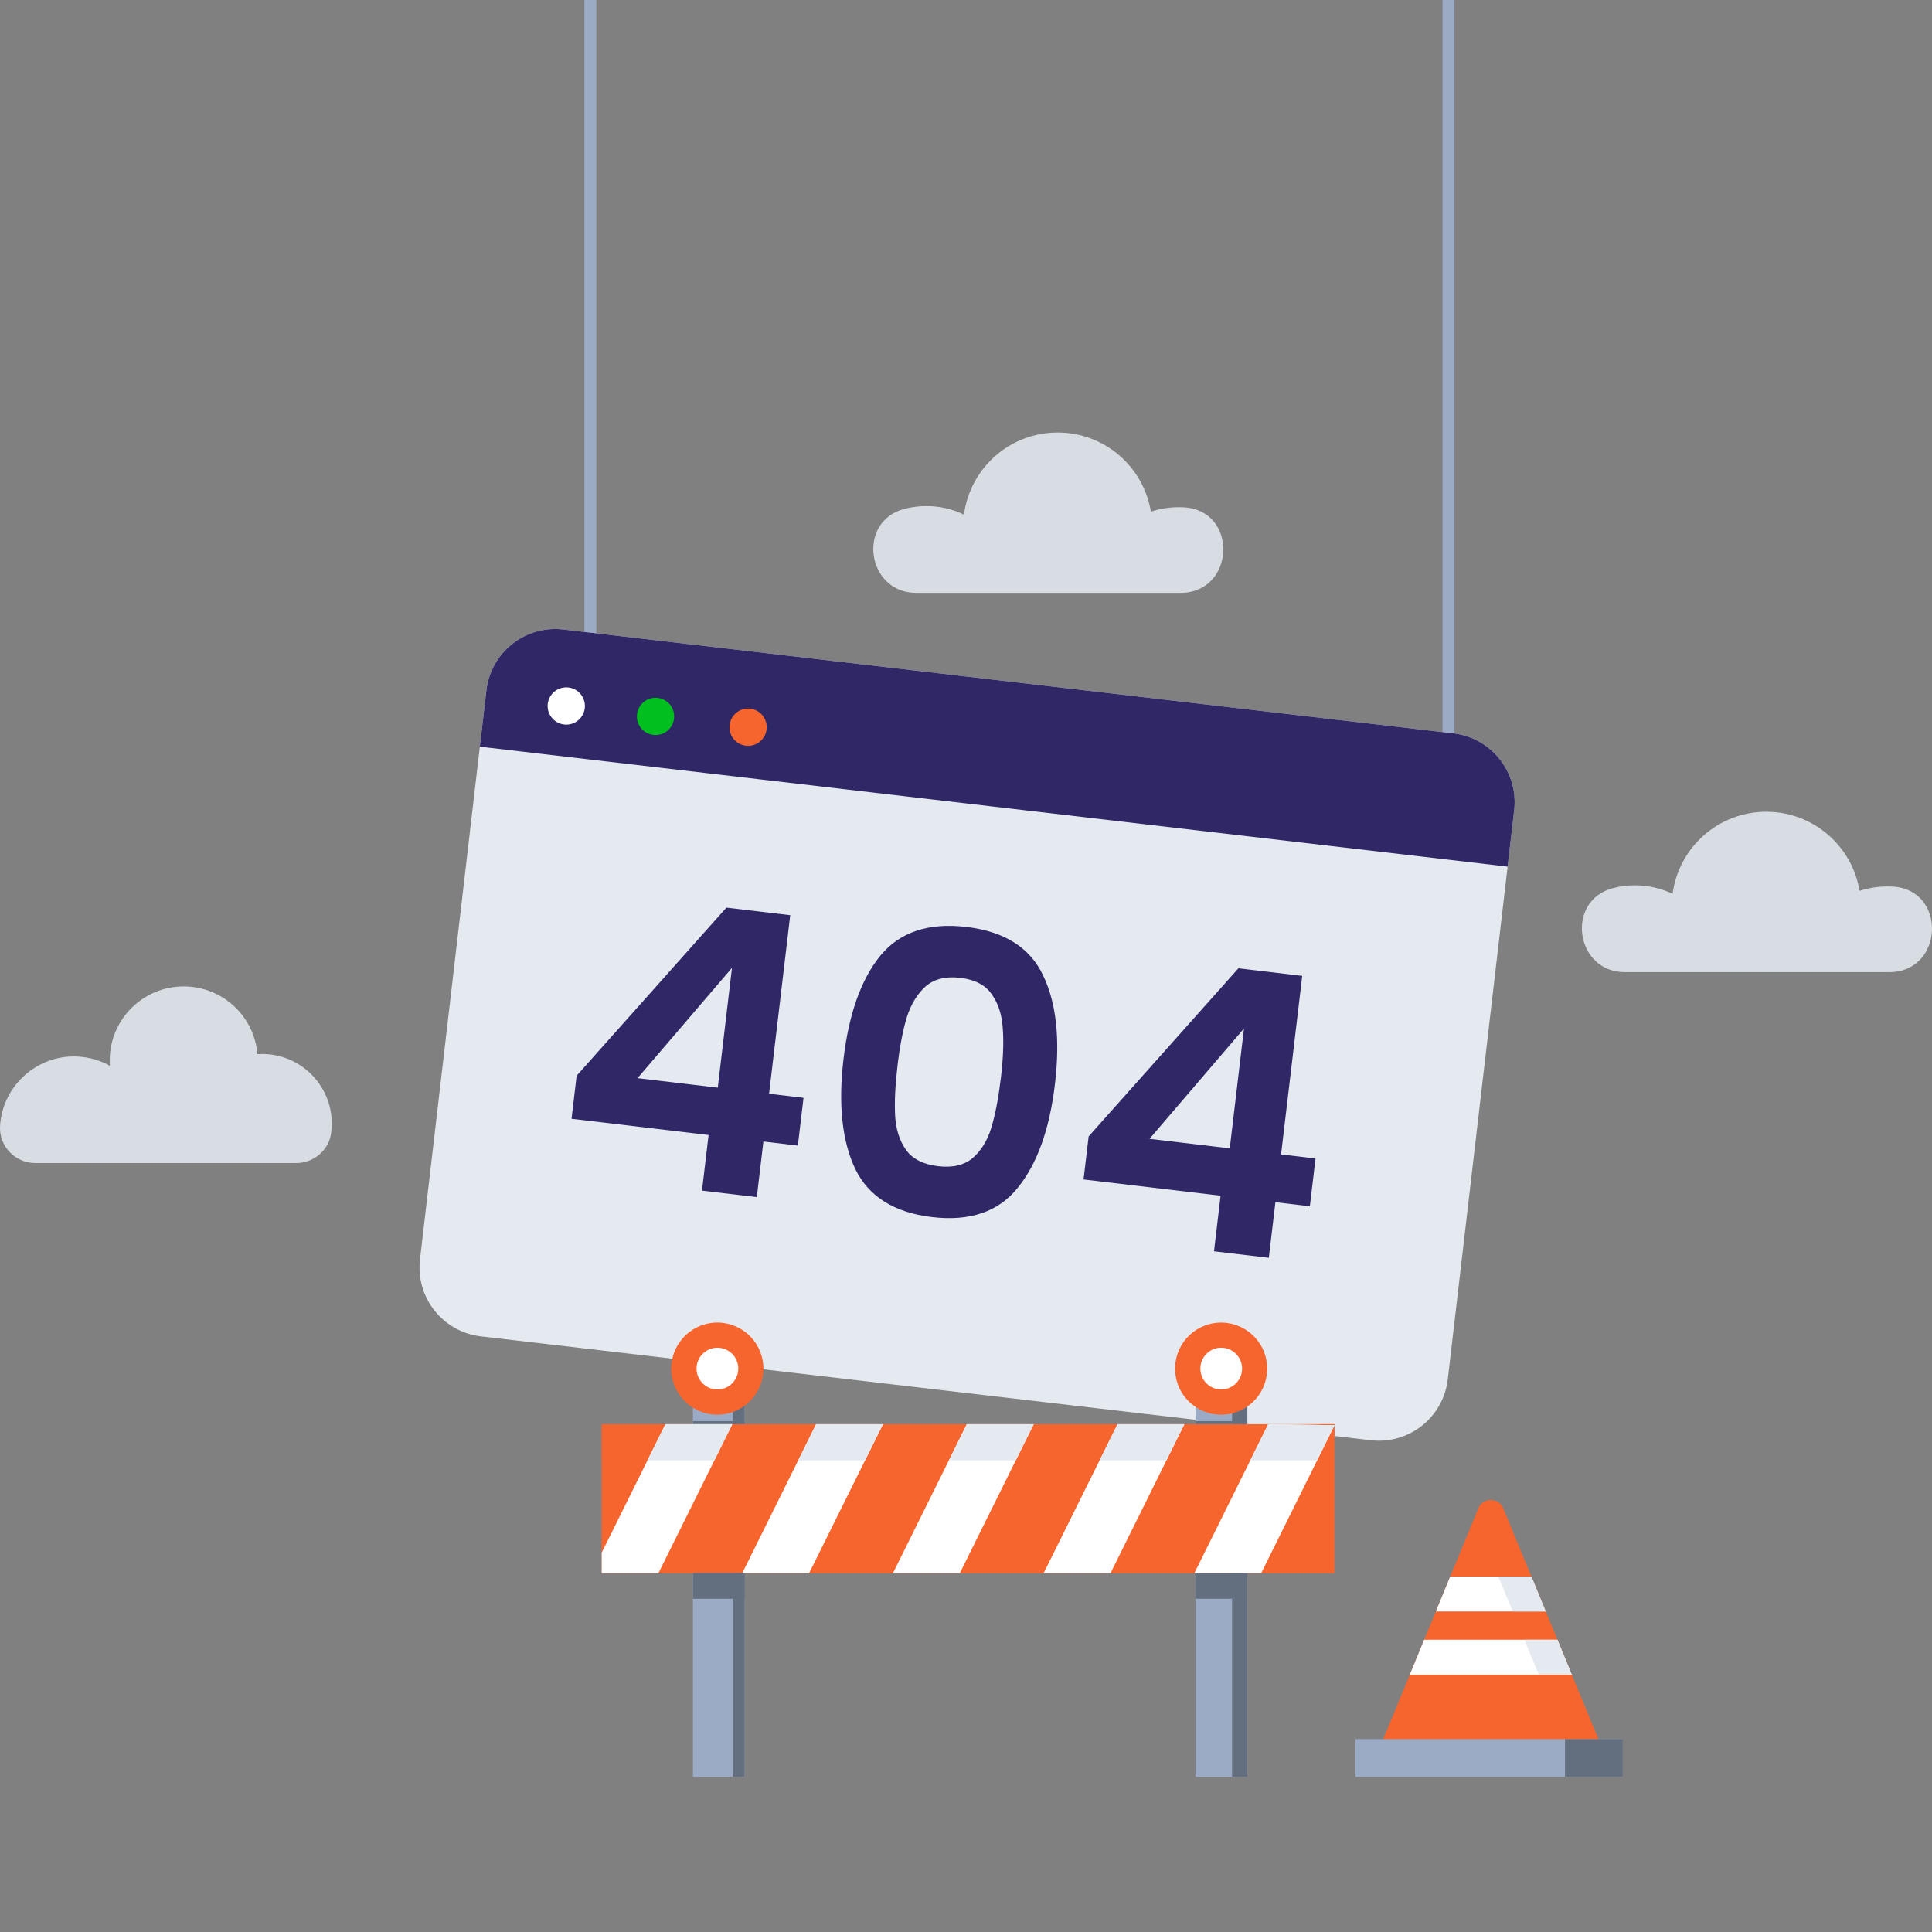 <svg width="350" height="350" viewBox="0 0 350 350" fill="none" xmlns="http://www.w3.org/2000/svg">
<rect x="0" y="0" width="350" height="350" fill="#808080" stroke="none"/>
<g clip-path="url(#clip0_838_16609)">
<path d="M108.031 -39H105.862V119.195H108.031V-39Z" fill="#9BABC5"/>
<path d="M263.495 -39H261.327V143.497H263.495V-39Z" fill="#9BABC5"/>
<path d="M263.288 132.859L102.052 114.039C95.161 113.235 88.923 118.169 88.12 125.06L76.086 228.162C75.281 235.053 80.216 241.291 87.107 242.094L248.342 260.914C255.233 261.718 261.471 256.784 262.275 249.893L274.309 146.791C275.112 139.901 270.179 133.663 263.288 132.859Z" fill="#E5E9F0"/>
<path d="M273.117 156.997L274.308 146.791C275.112 139.901 270.178 133.662 263.287 132.859L102.052 114.04C95.161 113.235 88.923 118.169 88.12 125.06L86.929 135.266L273.117 156.997Z" fill="#2F2766"/>
<path d="M196.293 213.67L197.218 205.867L224.348 175.419L235.91 176.789L232.077 209.135L238.319 209.875L237.293 218.529L231.051 217.789L229.857 227.862L219.926 226.685L221.12 216.613L196.293 213.67ZM225.357 186.328L208.243 206.311L222.784 208.034L225.357 186.328Z" fill="#2F2766"/>
<path d="M152.811 191.829C153.78 183.648 156.006 177.414 159.487 173.127C163.016 168.846 168.208 167.112 175.065 167.924C181.922 168.737 186.542 171.634 188.925 176.616C191.355 181.604 192.085 188.188 191.115 196.369C190.14 204.597 187.886 210.876 184.351 215.204C180.865 219.539 175.693 221.299 168.836 220.487C161.979 219.674 157.338 216.75 154.914 211.715C152.537 206.686 151.836 200.057 152.811 191.829ZM181.327 195.209C181.741 191.709 181.852 188.749 181.66 186.329C181.52 183.867 180.854 181.798 179.662 180.122C178.517 178.452 176.621 177.46 173.972 177.146C171.324 176.832 169.225 177.35 167.674 178.701C166.171 180.057 165.039 181.913 164.281 184.269C163.575 186.583 163.015 189.49 162.6 192.989C162.174 196.583 162.028 199.635 162.162 202.145C162.302 204.607 162.968 206.676 164.16 208.352C165.357 209.98 167.28 210.951 169.929 211.265C172.577 211.579 174.674 211.084 176.219 209.781C177.769 208.43 178.901 206.574 179.612 204.213C180.329 201.804 180.901 198.803 181.327 195.209Z" fill="#2F2766"/>
<path d="M103.539 202.677L104.464 194.874L131.594 164.426L143.156 165.796L139.323 198.142L145.565 198.882L144.539 207.536L138.297 206.796L137.103 216.869L127.172 215.692L128.366 205.619L103.539 202.677ZM132.603 175.335L115.489 195.318L130.03 197.041L132.603 175.335Z" fill="#2F2766"/>
<path d="M105.937 128.287C105.72 130.138 104.044 131.464 102.192 131.249C100.341 131.032 99.015 129.356 99.231 127.504C99.448 125.653 101.123 124.327 102.976 124.543C104.828 124.759 106.153 126.435 105.937 128.287Z" fill="white"/>
<path d="M122.109 130.175C121.893 132.026 120.216 133.352 118.365 133.137C116.513 132.92 115.187 131.244 115.403 129.392C115.619 127.541 117.296 126.215 119.147 126.431C121 126.647 122.326 128.323 122.109 130.175Z" fill="#00BF1F"/>
<path d="M138.877 132.132C138.661 133.983 136.984 135.309 135.133 135.093C133.281 134.877 131.955 133.2 132.172 131.349C132.388 129.497 134.065 128.171 135.916 128.387C137.767 128.604 139.093 130.28 138.877 132.132Z" fill="#F7652F"/>
<path d="M241.768 258.011H109.002V285.005H241.768V258.011Z" fill="#F7652F"/>
<path opacity="0.29" d="M241.768 258.011H109.002V264.564H241.768V258.011Z" fill="#F7652F"/>
<path d="M120.547 258.011H132.665L129.417 264.566H117.293L120.547 258.011Z" fill="#F7652F"/>
<path d="M147.847 258.011H159.964L156.716 264.566H144.599L147.847 258.011Z" fill="#F7652F"/>
<path d="M175.147 258.011H187.265L184.017 264.566H171.899L175.147 258.011Z" fill="#F7652F"/>
<path d="M202.448 258.011H214.559L211.311 264.566H199.2L202.448 258.011Z" fill="#F7652F"/>
<path d="M241.768 258.011V258.194L238.605 264.566H226.5L229.748 258.011H241.768Z" fill="#F7652F"/>
<path d="M134.889 285.008H125.529V321.918H134.889V285.008Z" fill="#9BABC5"/>
<path d="M134.889 285.008H132.763V321.918H134.889V285.008Z" fill="#636E7E"/>
<path d="M225.969 285.008H216.609V321.918H225.969V285.008Z" fill="#9BABC5"/>
<path d="M225.969 285.008H223.202V321.918H225.969V285.008Z" fill="#636E7E"/>
<path d="M134.889 284.979H125.529V289.627H134.889V284.979Z" fill="#636E7E"/>
<path d="M225.969 284.979H216.609V289.627H225.969V284.979Z" fill="#636E7E"/>
<path d="M134.889 253.794H125.529V257.985H134.889V253.794Z" fill="#9BABC5"/>
<path d="M134.889 253.794H132.763V257.985H134.889V253.794Z" fill="#636E7E"/>
<path d="M225.969 253.794H216.609V257.985H225.969V253.794Z" fill="#9BABC5"/>
<path d="M225.969 253.794H223.202V257.985H225.969V253.794Z" fill="#636E7E"/>
<path d="M134.889 257.461H125.529V257.989H134.889V257.461Z" fill="#636E7E"/>
<path d="M225.969 257.461H216.609V257.989H225.969V257.461Z" fill="#636E7E"/>
<path d="M132.663 258.011L119.273 285.006H109.001V281.281L120.545 258.011H132.663Z" fill="white"/>
<path d="M147.844 258.011L134.455 285.006H146.573L159.962 258.011H147.844Z" fill="white"/>
<path d="M187.265 258.011L173.875 285.006H161.757L175.146 258.011H187.265Z" fill="white"/>
<path d="M214.558 258.011L201.175 285.006H189.058L202.447 258.011H214.558Z" fill="white"/>
<path d="M229.748 258.011L216.358 285.006H228.47L241.768 258.194L229.748 258.011Z" fill="white"/>
<path d="M132.662 258.011L129.414 264.566H117.29L120.545 258.011H132.662Z" fill="#E5E9F0"/>
<path d="M159.961 258.012L156.713 264.567H144.596L147.844 258.012H159.961Z" fill="#E5E9F0"/>
<path d="M187.263 258.012L184.015 264.567H171.897L175.145 258.012H187.263Z" fill="#E5E9F0"/>
<path d="M214.557 258.012L211.308 264.567H199.197L202.445 258.012H214.557Z" fill="#E5E9F0"/>
<path d="M241.766 258.194L238.603 264.567H226.498L229.746 258.012L241.766 258.194Z" fill="#E5E9F0"/>
<path d="M131.29 256.178C135.839 255.438 138.926 251.15 138.186 246.601C137.446 242.052 133.158 238.965 128.61 239.705C124.061 240.445 120.973 244.733 121.713 249.281C122.453 253.83 126.741 256.918 131.29 256.178Z" fill="#F7652F"/>
<path d="M133.747 247.936C133.747 245.848 132.053 244.154 129.965 244.154C127.877 244.154 126.184 245.848 126.184 247.936C126.184 250.024 127.877 251.717 129.965 251.717C132.053 251.717 133.747 250.024 133.747 247.936Z" fill="white"/>
<path d="M222.559 256.182C227.108 255.442 230.196 251.154 229.456 246.605C228.716 242.057 224.428 238.969 219.879 239.709C215.33 240.449 212.243 244.737 212.983 249.286C213.723 253.835 218.011 256.922 222.559 256.182Z" fill="#F7652F"/>
<path d="M225.016 247.936C225.016 245.848 223.323 244.154 221.235 244.154C219.146 244.154 217.453 245.848 217.453 247.936C217.453 250.024 219.146 251.717 221.235 251.717C223.323 251.717 225.016 250.024 225.016 247.936Z" fill="white"/>
<path d="M291.213 319.07H248.93L255.398 303.391V303.382L257.999 297.056L258.716 295.322L259.884 292.5L260.122 291.925L262.724 285.599L263.202 284.449L267.812 273.256C268.644 271.238 271.501 271.238 272.333 273.256L276.942 284.449L277.421 285.599L280.022 291.925L280.26 292.5L281.428 295.322L282.145 297.056L284.747 303.382V303.391L291.213 319.07Z" fill="#F7652F"/>
<path opacity="0.29" d="M251.701 312.348L248.931 319.069H291.217L288.446 312.348H251.701Z" fill="#F7652F"/>
<path d="M293.98 315.051H245.551V321.897H293.98V315.051Z" fill="#9BABC5"/>
<path d="M293.98 315.051H283.517V321.897H293.98V315.051Z" fill="#636E7E"/>
<path opacity="0.29" d="M289.549 315.048H283.568L278.763 303.395V303.386L276.162 297.06L275.445 295.326L274.277 292.504L274.039 291.929L271.438 285.602L270.959 284.452L267.084 275.03L267.81 273.261C268.642 271.243 271.499 271.243 272.331 273.261L276.94 284.453L277.419 285.603L280.02 291.929L280.258 292.504L281.426 295.327L282.143 297.061L284.745 303.387V303.396L289.549 315.048Z" fill="#F7652F"/>
<path d="M280.018 291.925H260.12L262.721 285.599H277.418L280.018 291.925Z" fill="white"/>
<path d="M284.744 303.382V303.391H255.396V303.382L257.997 297.056H282.143L284.744 303.382Z" fill="white"/>
<path d="M280.02 291.925H274.039L271.438 285.599H277.419L280.02 291.925Z" fill="#E5E9F0"/>
<path d="M284.745 303.382V303.391H278.763V303.382L276.162 297.056H282.143L284.745 303.382Z" fill="#E5E9F0"/>
<path d="M53.657 210.698C56.817 210.698 59.563 208.404 59.99 205.274C60.067 204.713 60.106 204.139 60.106 203.557C60.106 196.588 54.456 190.939 47.486 190.939C47.201 190.939 46.918 190.952 46.637 190.971C46.061 184.098 40.304 178.699 33.283 178.699C25.879 178.699 19.878 184.701 19.878 192.105C19.878 192.433 19.894 192.758 19.917 193.081C17.816 191.907 15.367 191.28 12.763 191.399C6.03 191.707 0.498 197.093 0.021 203.818C0.018 203.871 0.014 203.924 0.011 203.978C-0.206 207.634 2.75 210.701 6.413 210.701H53.657V210.698Z" fill="#D8DDE4"/>
<path d="M342.233 176.114C352.211 176.114 352.764 161.097 342.797 160.612C342.525 160.599 342.251 160.592 341.975 160.592C340.196 160.592 338.483 160.874 336.876 161.39C335.541 153.262 328.487 147.059 319.981 147.059C311.288 147.059 304.113 153.538 303.009 161.931C300.946 160.942 298.637 160.388 296.196 160.388C294.832 160.388 293.51 160.561 292.248 160.886C283.522 163.133 285.354 176.115 294.364 176.115H342.233V176.114Z" fill="#D8DDE4"/>
<path d="M213.845 107.4C223.821 107.4 224.373 92.387 214.409 91.902C214.137 91.889 213.863 91.882 213.587 91.882C211.809 91.882 210.096 92.164 208.489 92.681C207.156 84.554 200.104 78.354 191.6 78.354C182.91 78.354 175.737 84.831 174.634 93.221C172.572 92.232 170.262 91.678 167.822 91.678C166.46 91.678 165.137 91.851 163.876 92.175C155.153 94.422 156.984 107.4 165.992 107.4H213.845Z" fill="#D8DDE4"/>
</g>
<defs>
<clipPath id="clip0_838_16609">
<rect width="350" height="350" fill="white"/>
</clipPath>
</defs>
</svg>
